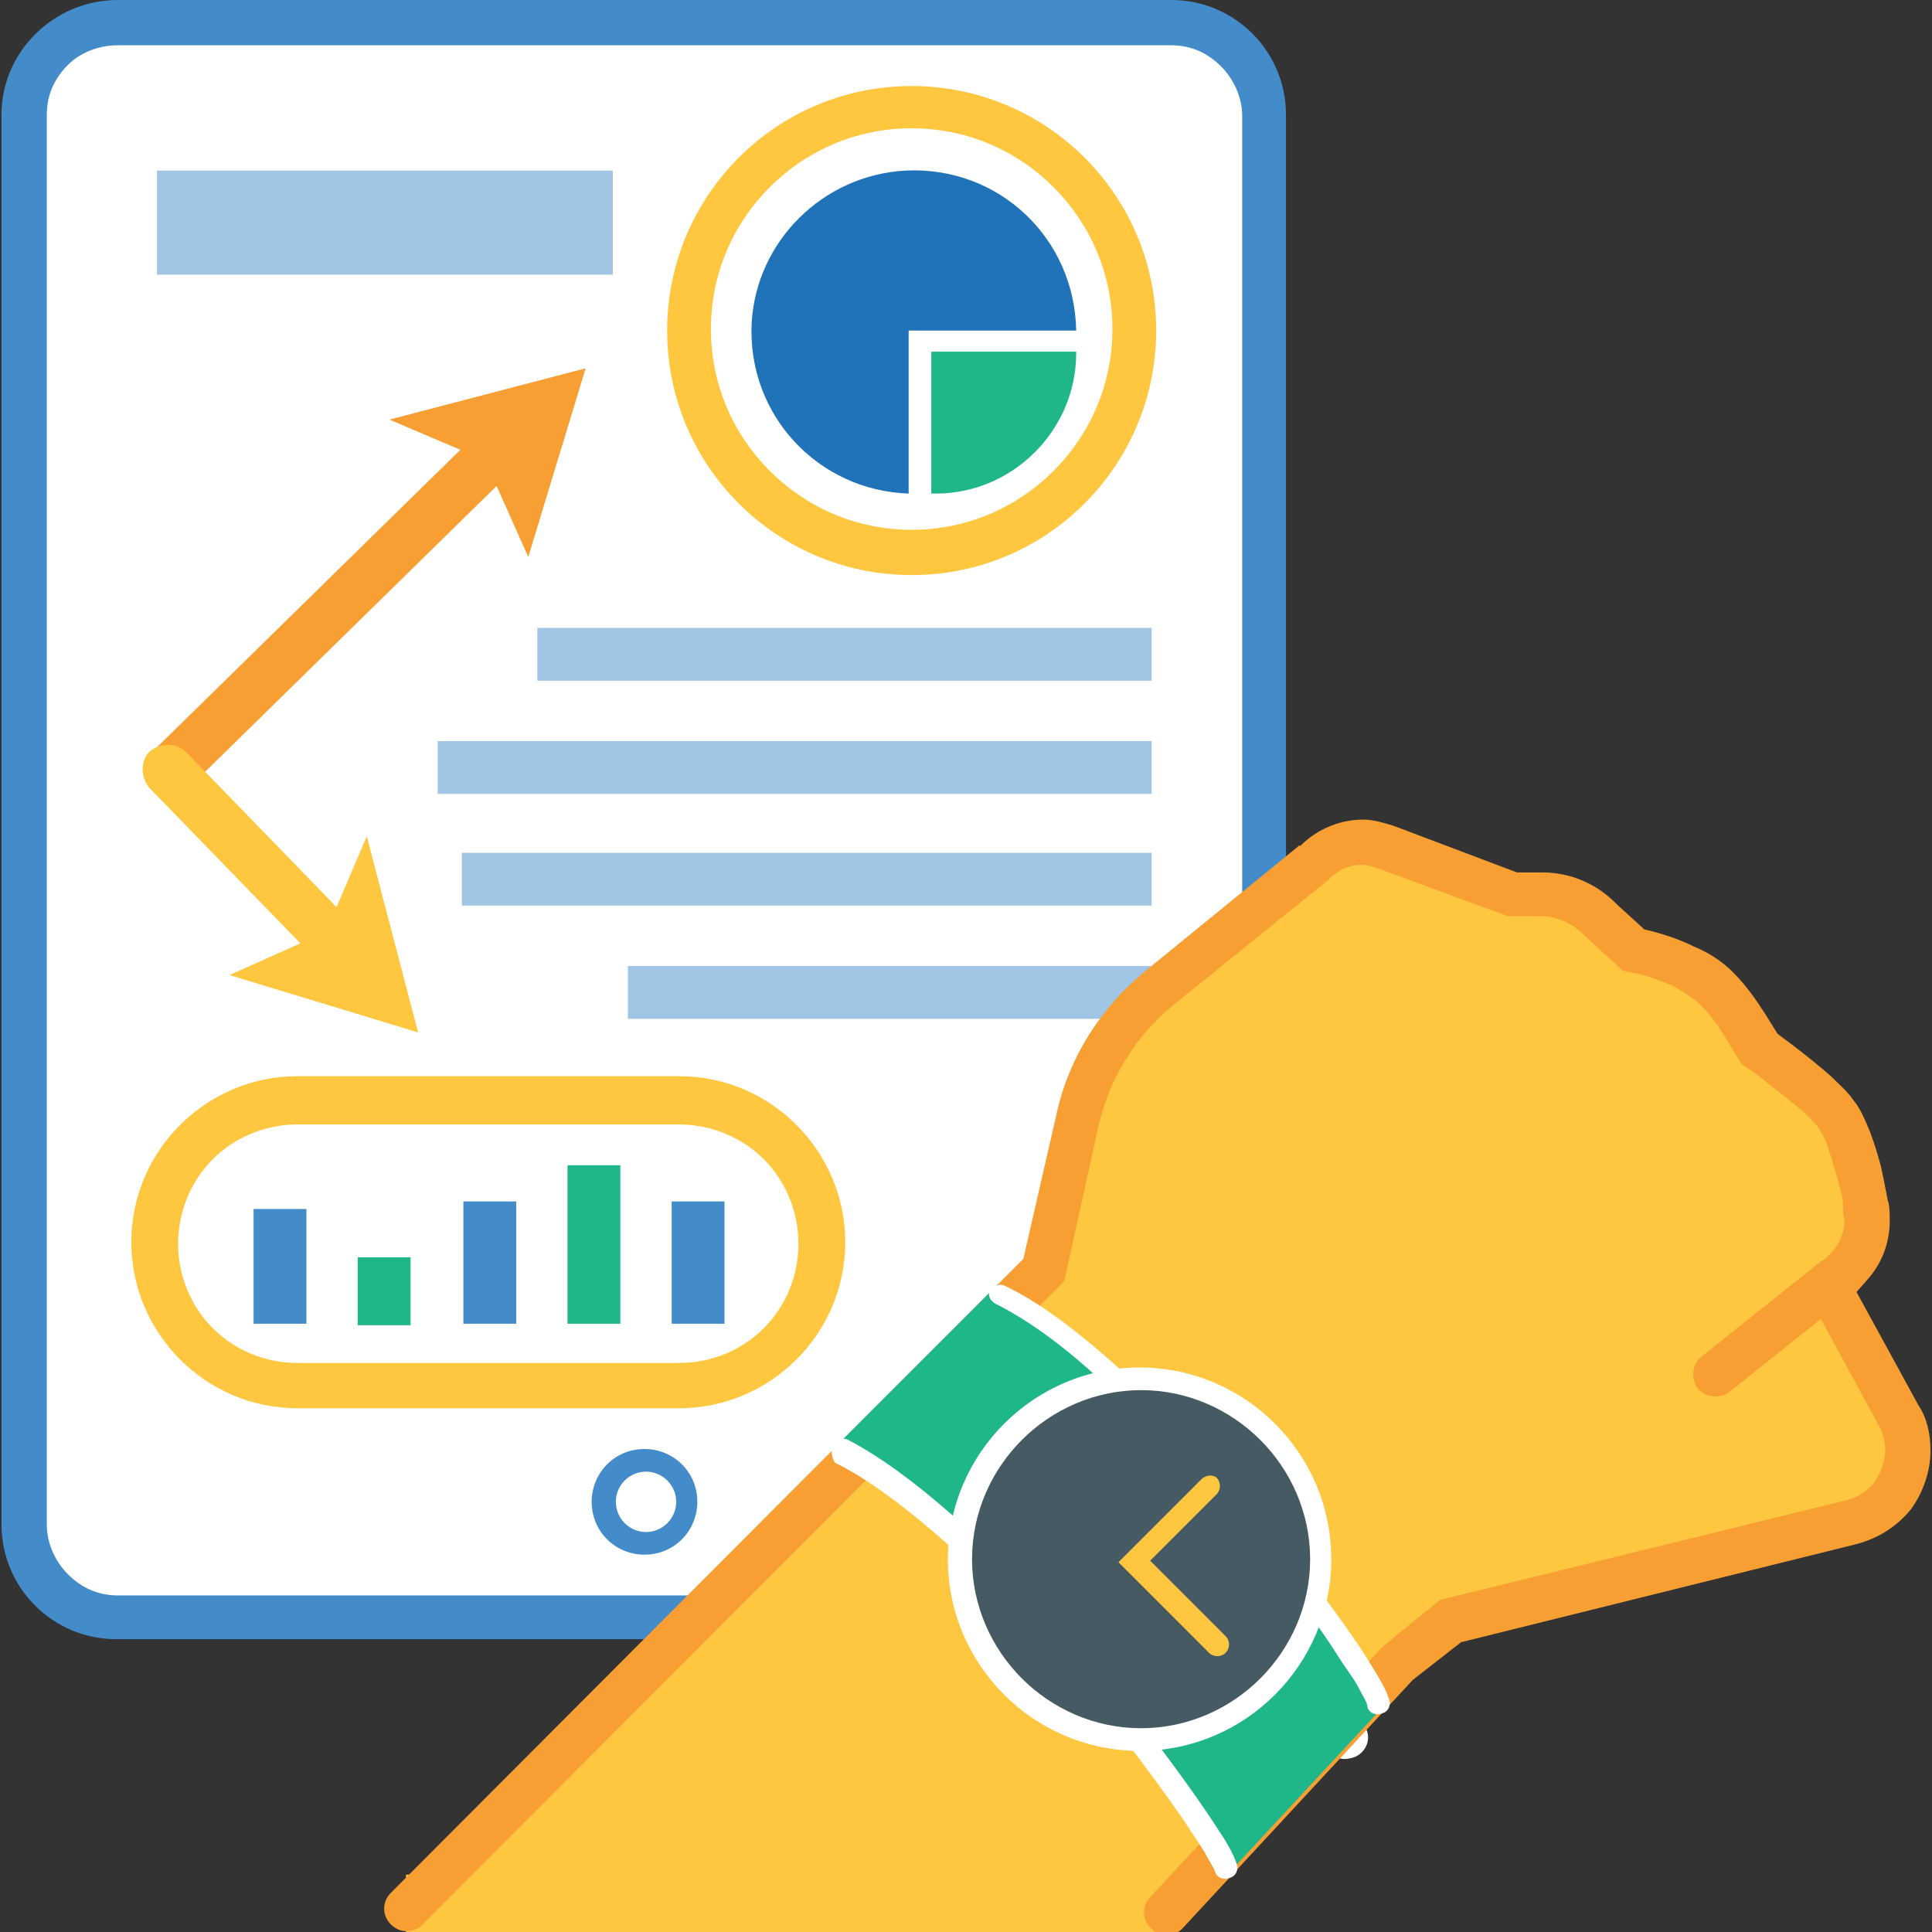 <?xml version="1.0" encoding="utf-8"?>
<!-- Generator: Adobe Illustrator 19.1.0, SVG Export Plug-In . SVG Version: 6.00 Build 0)  -->
<!DOCTYPE svg PUBLIC "-//W3C//DTD SVG 1.1//EN" "http://www.w3.org/Graphics/SVG/1.1/DTD/svg11.dtd">
<svg width="128px" height="128px" version="1.1" id="Layer_1" xmlns="http://www.w3.org/2000/svg" xmlns:xlink="http://www.w3.org/1999/xlink" x="0px" y="0px"
	 viewBox="0 0 128 128" enable-background="new 0 0 128 128" xml:space="preserve">
<rect x="0" y="0" width="128" height="128" fill="#333333" stroke="none"/>
<rect x="26.9" y="124.2" fill="#FFC73F" width="50.5" height="3.8"/>
<g>
	<path fill="#FFFFFF" d="M77.6,107.2H7.8c-3.4,0-6.2-2.8-6.2-6.2V7.6c0-3.4,2.8-6.2,6.2-6.2h69.8c3.4,0,6.2,2.8,6.2,6.2V101
		C83.7,104.4,81,107.2,77.6,107.2"/>
	<path fill="#438BC9" d="M77.6,107.2v-1.5H7.8c-1.3,0-2.4-0.5-3.3-1.4c-0.8-0.8-1.4-2-1.4-3.3V7.6c0-1.3,0.5-2.4,1.4-3.3
		C5.3,3.5,6.5,3,7.8,3h69.8c1.3,0,2.4,0.5,3.3,1.4c0.8,0.8,1.4,2,1.4,3.3V101c0,1.3-0.5,2.4-1.4,3.3c-0.8,0.8-2,1.4-3.3,1.4V107.2
		v1.5c4.2,0,7.6-3.4,7.6-7.6V7.6c0-4.2-3.4-7.6-7.6-7.6H7.8C3.6,0,0.1,3.4,0.1,7.6V101c0,4.2,3.4,7.6,7.6,7.6h69.8V107.2z"/>
	<polyline fill="#A1C5E4" points="76.3,41.6 35.6,41.6 35.6,45.1 76.3,45.1 76.3,41.6 	"/>
	<polyline fill="#A1C5E4" points="40.6,11.3 10.4,11.3 10.4,18.2 40.6,18.2 40.6,11.3 	"/>
	<polyline fill="#A1C5E4" points="76.3,49.1 29,49.1 29,52.6 76.3,52.6 76.3,49.1 	"/>
	<polyline fill="#A1C5E4" points="76.3,56.5 30.6,56.5 30.6,60 76.3,60 76.3,56.5 	"/>
	<polyline fill="#A1C5E4" points="76.3,64 41.6,64 41.6,67.5 76.3,67.5 76.3,64 	"/>
	<rect x="16.8" y="80.1" fill="#438BC9" width="3.5" height="7.6"/>
	<rect x="23.7" y="83.3" fill="#1FB689" width="3.5" height="4.5"/>
	<rect x="30.7" y="79.6" fill="#438BC9" width="3.5" height="8.1"/>
	<rect x="44.5" y="79.6" fill="#438BC9" width="3.5" height="8.1"/>
	<rect x="37.6" y="77.2" fill="#1FB689" width="3.5" height="10.5"/>
	<path fill="#FFC73F" d="M45,91.8v-1.5H19.7c-2.2,0-4.2-0.9-5.6-2.3c-1.4-1.4-2.3-3.4-2.3-5.6c0-2.2,0.9-4.2,2.3-5.6
		c1.4-1.4,3.4-2.3,5.6-2.3H45c2.2,0,4.2,0.9,5.6,2.3c1.4,1.4,2.3,3.4,2.3,5.6c0,2.2-0.9,4.2-2.3,5.6c-1.4,1.4-3.4,2.3-5.6,2.3V91.8
		v1.5c6,0,11-4.9,11-11c0-6-4.9-11-11-11H19.7c-6,0-11,4.9-11,11c0,6,4.9,11,11,11H45V91.8z"/>
	<path fill="#2173B9" d="M71.3,21.9H60.2v10.8c-6-0.2-10.7-5.2-10.4-11.3c0.3-5.4,4.7-9.8,10.2-10.1C66.2,11,71.2,15.8,71.3,21.9z"
		/>
	<path fill="#FFC73F" d="M60.4,36.6v-1.5h0c-3.7,0-7-1.5-9.4-3.9c-2.4-2.4-3.9-5.7-3.9-9.4v0c0-3.7,1.5-7,3.9-9.4
		c2.4-2.4,5.7-3.9,9.4-3.9h0c3.7,0,7,1.5,9.4,3.9c2.4,2.4,3.9,5.7,3.9,9.4v0c0,3.7-1.5,7-3.9,9.4c-2.4,2.4-5.7,3.9-9.4,3.9V36.6v1.5
		c9,0,16.2-7.3,16.2-16.2v0c0-9-7.3-16.2-16.2-16.2h0c-9,0-16.2,7.3-16.2,16.2v0c0,9,7.3,16.2,16.2,16.2h0V36.6z"/>
	<path fill="#1FB689" d="M71.3,23.3v0.1c0,5.1-4.2,9.3-9.3,9.3c-0.1,0-0.2,0-0.3,0v-9.4H71.3z"/>
	<path fill="#FFFFFF" d="M68.5,85.8c1.8,1.3,4,3.7,6.1,6.4c3.2,4.2,6.4,9.4,8.8,13.9c1.2,2.2,2.2,4.3,3,5.9c0.4,0.8,0.7,1.5,0.9,2.1
		c0.2,0.6,0.3,1,0.4,1.2c0.1,0.8,0.9,1.4,1.7,1.2c0.8-0.1,1.4-0.9,1.2-1.7c-0.1-0.3-0.2-0.7-0.3-1.1c-0.5-1.5-1.5-3.7-2.8-6.3
		c-2-4-4.8-8.8-7.8-13.3c-1.5-2.2-3.1-4.3-4.7-6.2c-1.6-1.8-3.2-3.4-4.8-4.6c-0.7-0.5-1.6-0.3-2.1,0.3
		C67.7,84.4,67.9,85.3,68.5,85.8L68.5,85.8z"/>
	<path fill="#FFC73F" d="M26.9,126.4l42.2-42.3l2.2-10c0.8-3.4,2.6-6.4,5.3-8.6L87,57.1c1.2-1.3,3.1-1.8,4.7-1.2l8.4,3.2l2,0
		c1.5,0,2.9,0.6,4,1.7l2.2,2c5.3,1,6.6,3.6,8.4,6.5c0,0,3.6,2.5,5,4.3c1.4,1.9,2.1,6,2.1,6c0.3,1.4-0.1,2.8-1,3.9l-1.4,1.5l4.6,8.5
		c1.5,2.8,0,6.3-3.1,7.1l-26.5,6.5l-3.5,2.8l-15.3,16.5"/>
	<path fill="#F89F33" d="M28,127.5l42.5-42.6l2.3-10.4c0.7-3,2.4-5.8,4.8-7.8l10.4-8.4l0.1-0.1c0.6-0.6,1.3-0.9,2.1-0.9
		c0.3,0,0.7,0.1,1,0.2l0,0l8.7,3.2l2.2,0c1.1,0,2.1,0.5,2.9,1.3l0,0l2.5,2.3l0.4,0.1c1.2,0.2,2.2,0.6,2.9,0.9c1.1,0.6,1.9,1.2,2.5,2
		c0.7,0.8,1.2,1.8,1.9,2.9l0.2,0.3l0.3,0.2l0,0c0.2,0.1,1.1,0.8,2.1,1.6c0.5,0.4,1,0.8,1.5,1.2c0.5,0.4,0.8,0.8,1.1,1.1
		c0.2,0.3,0.5,0.8,0.7,1.4c0.3,0.9,0.6,1.9,0.8,2.7c0.1,0.4,0.2,0.7,0.2,1c0,0.1,0,0.2,0,0.3l0,0.1l0,0l0,0.1l0,0.1
		c0,0.2,0.1,0.4,0.1,0.6c0,0.7-0.3,1.4-0.7,1.9l-2.1,2.3l5.1,9.4c0.3,0.5,0.4,1.1,0.4,1.6c0,0.7-0.3,1.5-0.7,2.1
		c-0.5,0.6-1.1,1-1.9,1.2l-26.9,6.6l-3.8,3.1l-15.4,16.6c-0.6,0.6-0.5,1.6,0.1,2.1c0.6,0.6,1.6,0.5,2.1-0.1l15.2-16.4l3.2-2.5
		l26.2-6.5c1.5-0.4,2.7-1.2,3.6-2.3c0.8-1.1,1.3-2.5,1.3-3.9c0-1-0.2-2.1-0.8-3l-4.1-7.5l0.7-0.8c1-1.1,1.5-2.5,1.5-3.9
		c0-0.4,0-0.9-0.1-1.3l-1.5,0.3l1.5-0.2c0,0-0.2-1.1-0.5-2.5c-0.2-0.7-0.4-1.4-0.7-2.2c-0.3-0.7-0.6-1.5-1.1-2.1
		c-0.4-0.6-1-1.1-1.5-1.6c-1.7-1.5-3.8-3-3.8-3l-0.9,1.2l1.3-0.8c-0.9-1.4-1.7-2.9-3.1-4.3c-0.7-0.7-1.6-1.3-2.6-1.7
		c-1-0.5-2.2-0.9-3.6-1.2l-0.3,1.5l1-1.1l-2.2-2l-1,1.1l1.1-1c-1.3-1.4-3.1-2.2-5-2.2l-1.7,0l-8.2-3.1l0,0c-0.7-0.2-1.3-0.4-2-0.4
		c-1.6,0-3.2,0.7-4.3,1.9l1.1,1L86.1,56l-10.3,8.4c-2.9,2.4-5,5.7-5.8,9.4l-2.2,9.6l-41.9,42c-0.6,0.6-0.6,1.5,0,2.1
		C26.5,128.1,27.4,128.1,28,127.5L28,127.5z"/>
	<polygon fill="#1FB689" points="81.5,124 72.5,111 56.2,95.7 55.3,95.9 66.1,85.1 79.6,95.2 90.3,110.3 91.8,112.9 	"/>
	<path fill="#F89F33" d="M120.6,83.6l-7.9,6.3c-0.6,0.5-0.7,1.5-0.2,2.1c0.5,0.6,1.5,0.7,2.1,0.2l7.9-6.3c0.6-0.5,0.7-1.5,0.2-2.1
		C122.2,83.2,121.3,83.1,120.6,83.6"/>
	<path fill="#FFFFFF" d="M55.5,97c2.2,1.1,4.8,3.1,7.5,5.5c4,3.7,8.1,8.5,11.4,12.6c1.6,2.1,3,4,4.1,5.6c0.5,0.8,1,1.5,1.3,2
		c0.3,0.6,0.6,1,0.7,1.3c0.1,0.4,0.6,0.6,1,0.4c0.4-0.1,0.6-0.6,0.4-1c-0.2-0.6-0.6-1.3-1.2-2.2c-2-3.1-6-8.5-10.6-13.7
		c-2.3-2.6-4.7-5.1-7.1-7.2c-2.4-2.1-4.7-3.8-6.8-4.9c-0.4-0.2-0.8,0-1,0.3S55.1,96.9,55.5,97L55.5,97z"/>
	<path fill="#FFFFFF" d="M66,86.4c2.2,1.1,4.8,3,7.4,5.5c4,3.6,8.1,8.3,11.3,12.4c1.6,2,3,3.9,4,5.5c0.5,0.8,1,1.4,1.3,2
		c0.3,0.6,0.6,1,0.6,1.3c0.1,0.4,0.6,0.6,1,0.4c0.4-0.1,0.6-0.6,0.4-1c-0.2-0.6-0.6-1.3-1.1-2.1c-1.9-3.1-5.9-8.4-10.5-13.4
		c-2.3-2.5-4.7-5-7-7c-2.4-2.1-4.7-3.8-6.8-4.8c-0.4-0.2-0.8,0-1,0.3S65.6,86.2,66,86.4L66,86.4z"/>
	<circle fill="#465A63" cx="75.6" cy="103.3" r="11.9"/>
	<path fill="#FFFFFF" d="M87.5,103.3h-0.7c0,3.1-1.3,5.9-3.3,7.9c-2,2-4.8,3.3-7.9,3.3c-3.1,0-5.9-1.3-7.9-3.3c-2-2-3.3-4.8-3.3-7.9
		c0-3.1,1.3-5.9,3.3-7.9c2-2,4.8-3.3,7.9-3.3c3.1,0,5.9,1.3,7.9,3.3c2,2,3.3,4.8,3.3,7.9H87.5h0.7c0-7-5.7-12.7-12.7-12.7
		c-7,0-12.7,5.7-12.7,12.7c0,7,5.7,12.7,12.7,12.7c7,0,12.7-5.7,12.7-12.7H87.5z"/>
	<path fill="#FFC73F" d="M79.6,98l-5.5,5.5l6,6c0.3,0.3,0.8,0.3,1.1,0c0.3-0.3,0.3-0.8,0-1.1l-5-5l4.4-4.4c0.3-0.3,0.3-0.8,0-1.1
		C80.4,97.7,79.9,97.7,79.6,98L79.6,98z"/>
	<path fill="#F89F33" d="M35,36.9l-2.1-4.7l0,0L12.4,52.3c-0.7,0.6-1.8,0.6-2.4,0l0,0c-0.6-0.7-0.6-1.8,0-2.4l20.5-20.1l0,0l-4.7-2
		l13-3.4L35,36.9z"/>
	<path fill="#FFC73F" d="M15.2,64.6l4.7-2.1l0,0l-10-10.3c-0.6-0.7-0.6-1.8,0-2.4l0,0c0.7-0.6,1.8-0.6,2.4,0l10,10.3l0,0l2-4.7
		l3.4,13L15.2,64.6z"/>
	<circle fill="#FFFFFF" cx="42.7" cy="99.5" r="2.8"/>
	<path fill="#438BC9" d="M45.5,99.5h-0.7c0,1.1-0.9,2-2,2c-1.1,0-2-0.9-2-2c0-1.1,0.9-2,2-2c1.1,0,2,0.9,2,2H45.5h0.7
		c0-2-1.6-3.5-3.5-3.5c-2,0-3.5,1.6-3.5,3.5c0,2,1.6,3.5,3.5,3.5c2,0,3.5-1.6,3.5-3.5H45.5z"/>
</g>
</svg>
